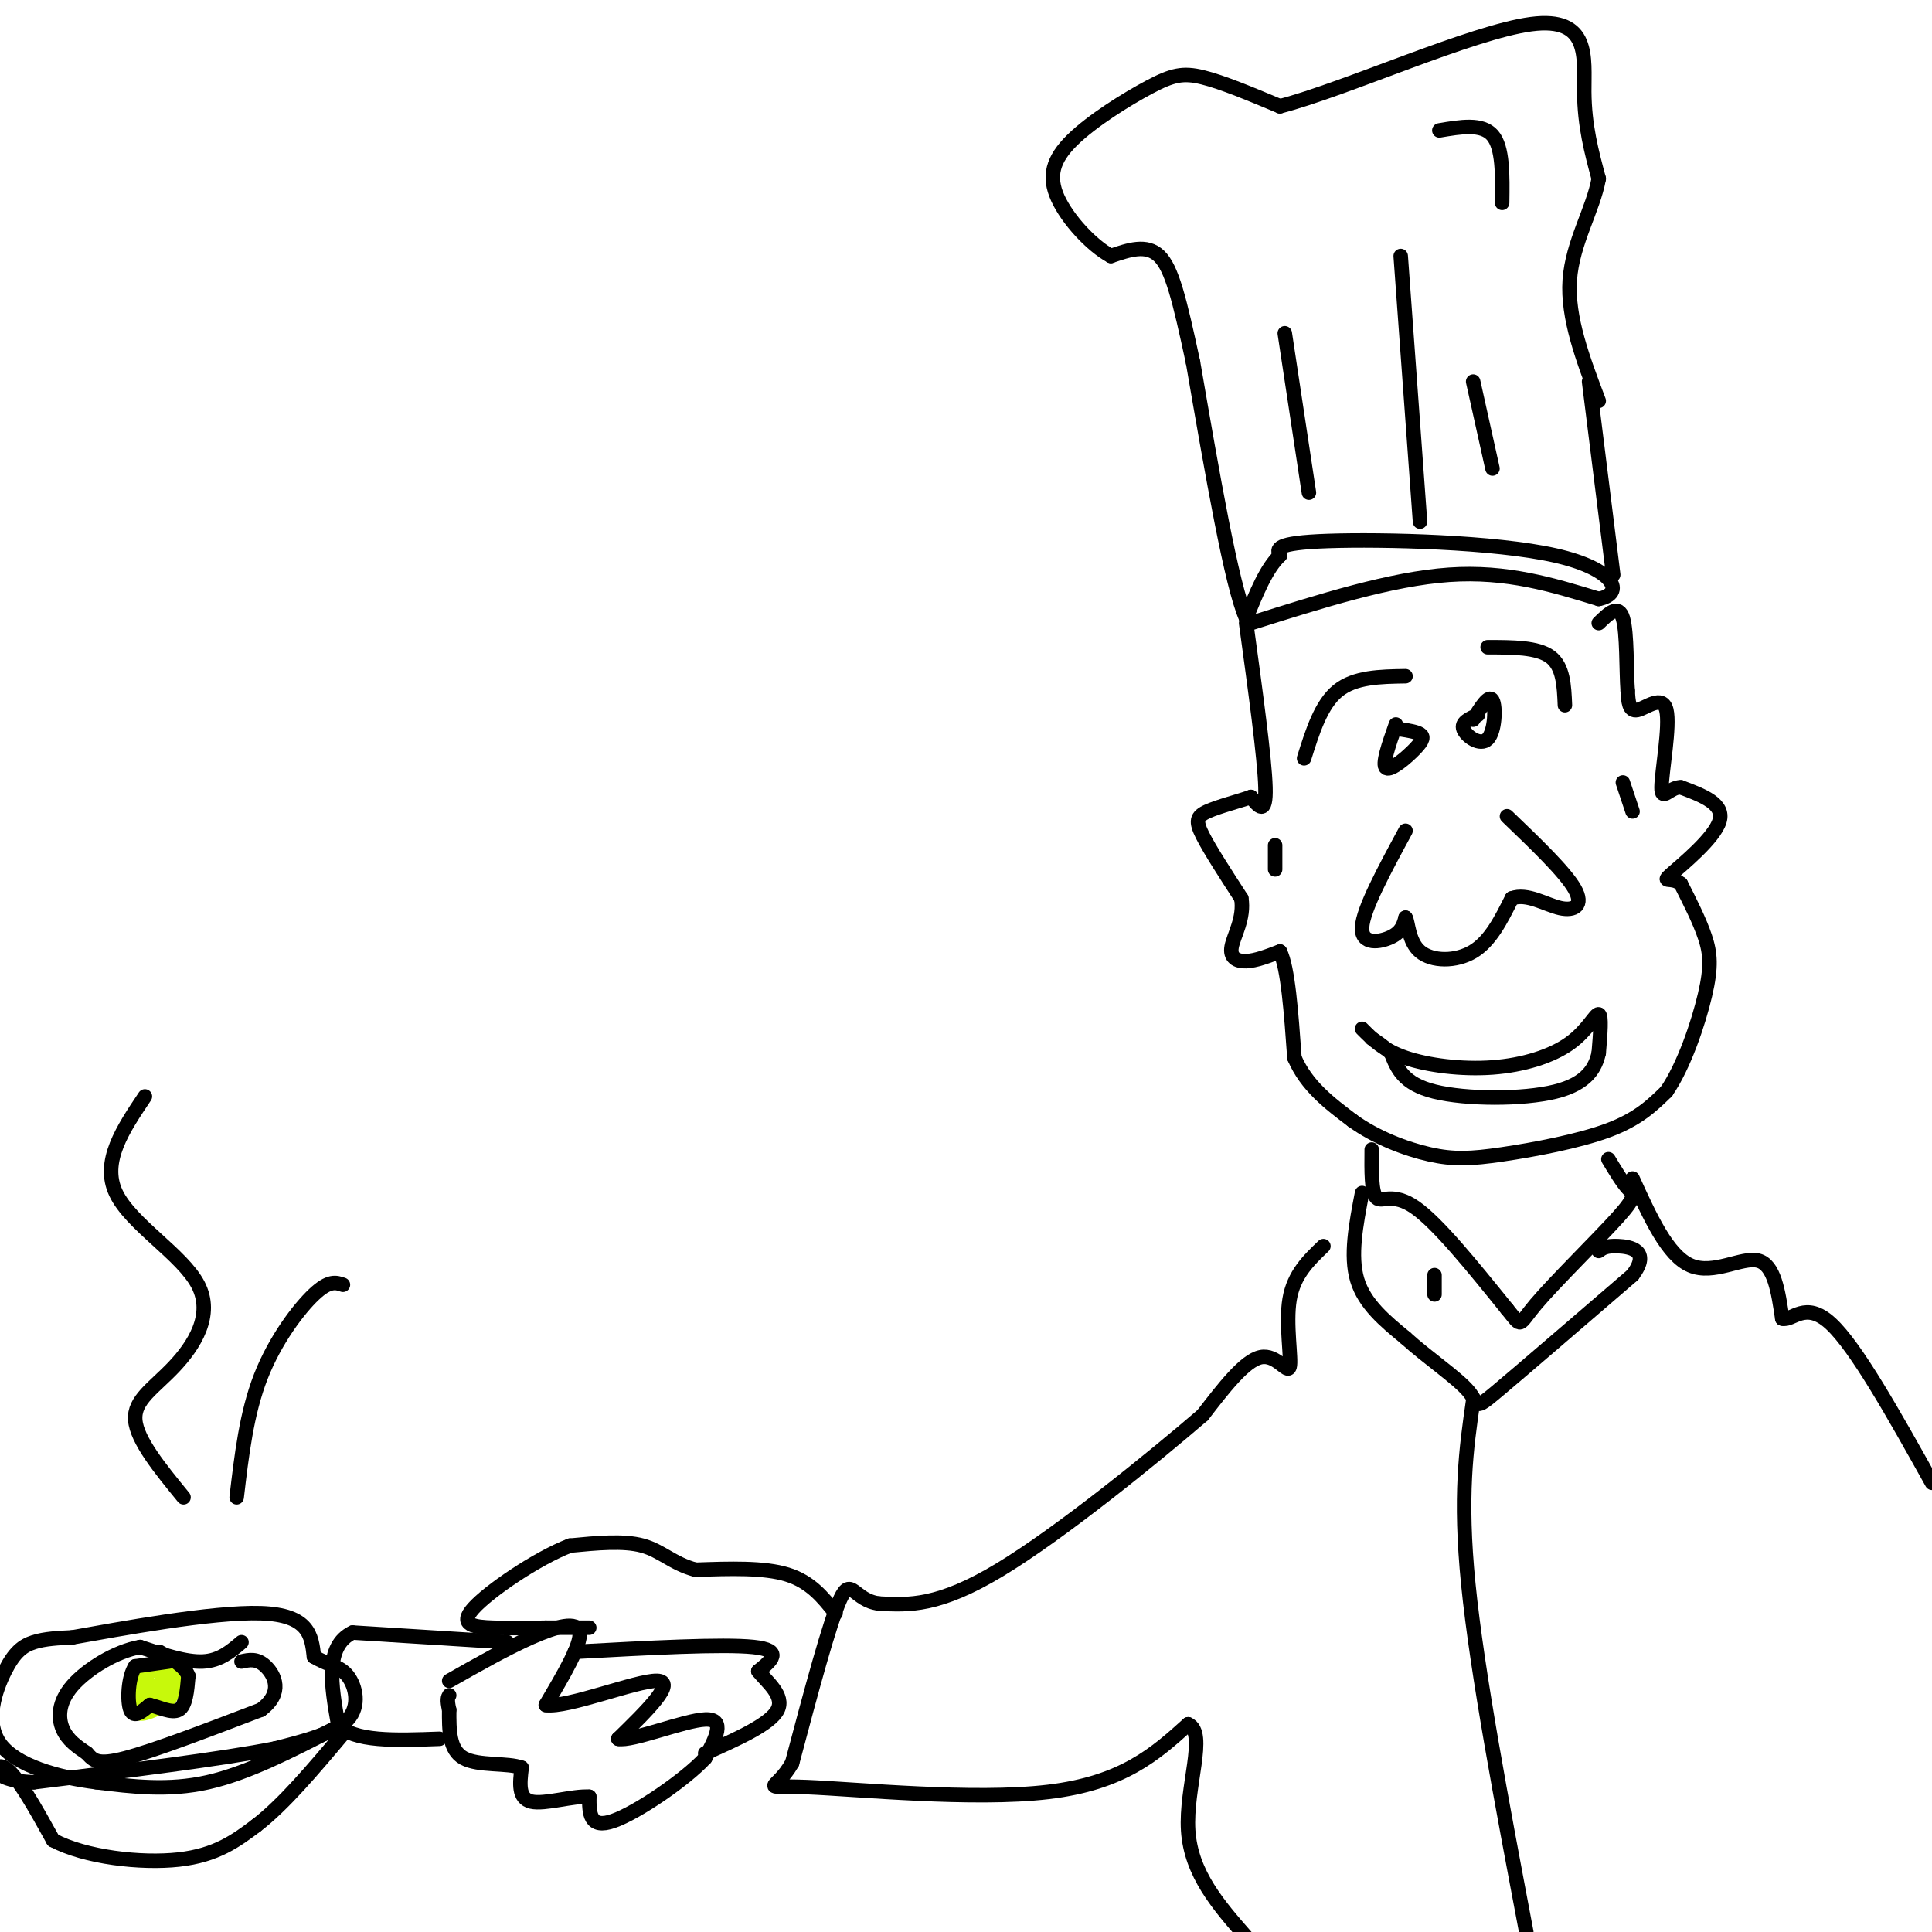 <svg viewBox='0 0 400 400' version='1.1' xmlns='http://www.w3.org/2000/svg' xmlns:xlink='http://www.w3.org/1999/xlink'><g fill='none' stroke='#000000' stroke-width='3' stroke-linecap='round' stroke-linejoin='round'><path d='M259,129c14.500,-4.583 29.000,-9.167 41,-10c12.000,-0.833 21.500,2.083 31,5'/><path d='M331,124c5.440,-1.048 3.542,-6.167 -9,-9c-12.542,-2.833 -35.726,-3.381 -47,-3c-11.274,0.381 -10.637,1.690 -10,3'/><path d='M265,115c-2.833,2.667 -4.917,7.833 -7,13'/><path d='M258,128c-3.000,-6.667 -7.000,-29.833 -11,-53'/><path d='M247,75c-2.822,-13.133 -4.378,-19.467 -7,-22c-2.622,-2.533 -6.311,-1.267 -10,0'/><path d='M230,53c-3.994,-2.155 -8.979,-7.541 -11,-12c-2.021,-4.459 -1.078,-7.989 3,-12c4.078,-4.011 11.290,-8.503 16,-11c4.710,-2.497 6.917,-2.999 11,-2c4.083,0.999 10.041,3.500 16,6'/><path d='M265,22c13.619,-3.536 39.667,-15.375 52,-17c12.333,-1.625 10.952,6.964 11,14c0.048,7.036 1.524,12.518 3,18'/><path d='M331,37c-1.133,6.356 -5.467,13.244 -6,21c-0.533,7.756 2.733,16.378 6,25'/><path d='M329,79c0.000,0.000 5.000,40.000 5,40'/><path d='M298,27c4.417,-0.750 8.833,-1.500 11,1c2.167,2.500 2.083,8.250 2,14'/><path d='M290,53c0.000,0.000 4.000,55.000 4,55'/><path d='M266,69c0.000,0.000 5.000,33.000 5,33'/><path d='M305,79c0.000,0.000 4.000,18.000 4,18'/><path d='M258,129c1.917,14.000 3.833,28.000 4,34c0.167,6.000 -1.417,4.000 -3,2'/><path d='M259,165c-2.345,0.845 -6.708,1.958 -9,3c-2.292,1.042 -2.512,2.012 -1,5c1.512,2.988 4.756,7.994 8,13'/><path d='M257,186c0.690,4.071 -1.583,7.750 -2,10c-0.417,2.250 1.024,3.071 3,3c1.976,-0.071 4.488,-1.036 7,-2'/><path d='M265,197c1.667,3.333 2.333,12.667 3,22'/><path d='M268,219c2.500,5.833 7.250,9.417 12,13'/><path d='M280,232c4.884,3.542 11.093,5.898 16,7c4.907,1.102 8.514,0.951 15,0c6.486,-0.951 15.853,-2.700 22,-5c6.147,-2.300 9.073,-5.150 12,-8'/><path d='M345,226c3.607,-5.179 6.625,-14.125 8,-20c1.375,-5.875 1.107,-8.679 0,-12c-1.107,-3.321 -3.054,-7.161 -5,-11'/><path d='M348,183c-1.917,-1.583 -4.208,-0.042 -2,-2c2.208,-1.958 8.917,-7.417 10,-11c1.083,-3.583 -3.458,-5.292 -8,-7'/><path d='M348,163c-2.293,-0.100 -4.027,3.148 -4,0c0.027,-3.148 1.815,-12.694 1,-16c-0.815,-3.306 -4.233,-0.373 -6,0c-1.767,0.373 -1.884,-1.813 -2,-4'/><path d='M337,143c-0.311,-4.000 -0.089,-12.000 -1,-15c-0.911,-3.000 -2.956,-1.000 -5,1'/><path d='M270,157c1.750,-5.583 3.500,-11.167 7,-14c3.500,-2.833 8.750,-2.917 14,-3'/><path d='M308,134c5.167,0.000 10.333,0.000 13,2c2.667,2.000 2.833,6.000 3,10'/><path d='M289,150c-1.470,4.173 -2.940,8.345 -2,9c0.940,0.655 4.292,-2.208 6,-4c1.708,-1.792 1.774,-2.512 1,-3c-0.774,-0.488 -2.387,-0.744 -4,-1'/><path d='M306,148c-1.780,0.780 -3.560,1.560 -3,3c0.560,1.440 3.458,3.542 5,2c1.542,-1.542 1.726,-6.726 1,-8c-0.726,-1.274 -2.363,1.363 -4,4'/><path d='M291,172c-4.400,8.133 -8.800,16.267 -9,20c-0.200,3.733 3.800,3.067 6,2c2.200,-1.067 2.600,-2.533 3,-4'/><path d='M291,190c0.583,0.833 0.542,4.917 3,7c2.458,2.083 7.417,2.167 11,0c3.583,-2.167 5.792,-6.583 8,-11'/><path d='M313,186c3.155,-1.190 7.042,1.333 10,2c2.958,0.667 4.988,-0.524 3,-4c-1.988,-3.476 -7.994,-9.238 -14,-15'/><path d='M282,213c2.203,2.219 4.405,4.437 9,6c4.595,1.563 11.582,2.470 18,2c6.418,-0.470 12.266,-2.319 16,-5c3.734,-2.681 5.352,-6.195 6,-6c0.648,0.195 0.324,4.097 0,8'/><path d='M331,218c-0.655,2.952 -2.292,6.333 -9,8c-6.708,1.667 -18.488,1.619 -25,0c-6.512,-1.619 -7.756,-4.810 -9,-8'/><path d='M288,218c-2.167,-1.833 -3.083,-2.417 -4,-3'/><path d='M336,162c0.000,0.000 2.000,6.000 2,6'/><path d='M264,175c0.000,0.000 0.000,5.000 0,5'/><path d='M284,238c-0.044,4.467 -0.089,8.933 1,10c1.089,1.067 3.311,-1.267 8,2c4.689,3.267 11.844,12.133 19,21'/><path d='M312,271c3.313,4.037 2.094,3.628 6,-1c3.906,-4.628 12.936,-13.477 17,-18c4.064,-4.523 3.161,-4.721 2,-6c-1.161,-1.279 -2.581,-3.640 -4,-6'/><path d='M297,264c0.000,2.000 0.000,4.000 0,4c0.000,0.000 0.000,-2.000 0,-4'/><path d='M282,247c-1.250,6.500 -2.500,13.000 -1,18c1.500,5.000 5.750,8.500 10,12'/><path d='M291,277c4.464,4.060 10.625,8.208 13,11c2.375,2.792 0.964,4.226 6,0c5.036,-4.226 16.518,-14.113 28,-24'/><path d='M338,264c3.867,-5.111 -0.467,-5.889 -3,-6c-2.533,-0.111 -3.267,0.444 -4,1'/><path d='M305,290c-1.417,9.833 -2.833,19.667 -1,38c1.833,18.333 6.917,45.167 12,72'/><path d='M338,244c3.622,7.978 7.244,15.956 12,18c4.756,2.044 10.644,-1.844 14,-1c3.356,0.844 4.178,6.422 5,12'/><path d='M369,273c2.067,0.622 4.733,-3.822 10,1c5.267,4.822 13.133,18.911 21,33'/><path d='M274,258c-3.065,2.935 -6.131,5.869 -7,11c-0.869,5.131 0.458,12.458 0,14c-0.458,1.542 -2.702,-2.702 -6,-2c-3.298,0.702 -7.649,6.351 -12,12'/><path d='M249,293c-10.089,8.667 -29.311,24.333 -42,32c-12.689,7.667 -18.844,7.333 -25,7'/><path d='M182,332c-5.222,-0.644 -5.778,-5.756 -8,-1c-2.222,4.756 -6.111,19.378 -10,34'/><path d='M164,365c-3.500,6.167 -7.250,4.583 3,5c10.250,0.417 34.500,2.833 50,1c15.500,-1.833 22.250,-7.917 29,-14'/><path d='M246,357c3.978,1.733 -0.578,13.067 0,22c0.578,8.933 6.289,15.467 12,22'/><path d='M173,334c-2.583,-3.250 -5.167,-6.500 -10,-8c-4.833,-1.500 -11.917,-1.250 -19,-1'/><path d='M144,325c-4.733,-1.267 -7.067,-3.933 -11,-5c-3.933,-1.067 -9.467,-0.533 -15,0'/><path d='M118,320c-6.952,2.702 -16.833,9.458 -20,13c-3.167,3.542 0.381,3.869 4,4c3.619,0.131 7.310,0.065 11,0'/><path d='M113,337c3.333,0.000 6.167,0.000 9,0'/><path d='M93,348c5.911,-3.356 11.822,-6.711 17,-9c5.178,-2.289 9.622,-3.511 10,-1c0.378,2.511 -3.311,8.756 -7,15'/><path d='M113,353c4.378,0.689 18.822,-5.089 23,-5c4.178,0.089 -1.911,6.044 -8,12'/><path d='M128,360c2.756,0.622 13.644,-3.822 18,-4c4.356,-0.178 2.178,3.911 0,8'/><path d='M146,364c-4.000,4.356 -14.000,11.244 -19,13c-5.000,1.756 -5.000,-1.622 -5,-5'/><path d='M122,372c-3.356,-0.244 -9.244,1.644 -12,1c-2.756,-0.644 -2.378,-3.822 -2,-7'/><path d='M108,366c-2.844,-1.089 -8.956,-0.311 -12,-2c-3.044,-1.689 -3.022,-5.844 -3,-10'/><path d='M93,354c-0.500,-2.167 -0.250,-2.583 0,-3'/><path d='M119,342c15.333,-0.833 30.667,-1.667 37,-1c6.333,0.667 3.667,2.833 1,5'/><path d='M157,346c1.711,2.156 5.489,5.044 4,8c-1.489,2.956 -8.244,5.978 -15,9'/><path d='M105,340c0.000,0.000 -32.000,-2.000 -32,-2'/><path d='M73,338c-5.833,2.833 -4.417,10.917 -3,19'/><path d='M70,357c3.000,3.667 12.000,3.333 21,3'/><path d='M69,358c-8.917,4.583 -17.833,9.167 -26,11c-8.167,1.833 -15.583,0.917 -23,0'/><path d='M20,369c-8.078,-0.995 -16.774,-3.483 -20,-8c-3.226,-4.517 -0.984,-11.062 1,-15c1.984,-3.938 3.710,-5.268 6,-6c2.290,-0.732 5.145,-0.866 8,-1'/><path d='M15,339c9.422,-1.667 28.978,-5.333 39,-5c10.022,0.333 10.511,4.667 11,9'/><path d='M65,343c3.107,1.833 5.375,1.917 7,4c1.625,2.083 2.607,6.167 0,9c-2.607,2.833 -8.804,4.417 -15,6'/><path d='M57,362c-10.833,2.167 -30.417,4.583 -50,7'/><path d='M7,369c-9.556,-0.244 -8.444,-4.356 -6,-3c2.444,1.356 6.222,8.178 10,15'/><path d='M11,381c6.622,3.533 18.178,4.867 26,4c7.822,-0.867 11.911,-3.933 16,-7'/><path d='M53,378c5.667,-4.333 11.833,-11.667 18,-19'/><path d='M50,340c-2.250,1.917 -4.500,3.833 -8,4c-3.500,0.167 -8.250,-1.417 -13,-3'/><path d='M29,341c-5.000,0.869 -11.000,4.542 -14,8c-3.000,3.458 -3.000,6.702 -2,9c1.000,2.298 3.000,3.649 5,5'/><path d='M18,363c1.311,1.444 2.089,2.556 8,1c5.911,-1.556 16.956,-5.778 28,-10'/><path d='M54,354c4.800,-3.511 2.800,-7.289 1,-9c-1.800,-1.711 -3.400,-1.356 -5,-1'/></g>
<g fill='none' stroke='#C7F90B' stroke-width='3' stroke-linecap='round' stroke-linejoin='round'><path d='M32,349c-1.583,1.250 -3.167,2.500 -3,3c0.167,0.500 2.083,0.250 4,0'/><path d='M33,352c0.800,-1.422 0.800,-4.978 0,-6c-0.800,-1.022 -2.400,0.489 -4,2'/><path d='M29,348c-1.111,0.889 -1.889,2.111 -1,3c0.889,0.889 3.444,1.444 6,2'/><path d='M34,353c1.111,-0.978 0.889,-4.422 0,-6c-0.889,-1.578 -2.444,-1.289 -4,-1'/><path d='M30,346c-1.333,1.667 -2.667,6.333 -2,8c0.667,1.667 3.333,0.333 6,-1'/><path d='M34,353c1.644,-1.444 2.756,-4.556 2,-6c-0.756,-1.444 -3.378,-1.222 -6,-1'/><path d='M30,346c-1.000,-0.167 -0.500,-0.083 0,0'/></g>
<g fill='none' stroke='#000000' stroke-width='3' stroke-linecap='round' stroke-linejoin='round'><path d='M35,344c0.000,0.000 -7.000,1.000 -7,1'/><path d='M28,345c-1.489,2.200 -1.711,7.200 -1,9c0.711,1.800 2.356,0.400 4,-1'/><path d='M31,353c1.867,0.378 4.533,1.822 6,1c1.467,-0.822 1.733,-3.911 2,-7'/><path d='M39,347c-0.667,-2.000 -3.333,-3.500 -6,-5'/><path d='M30,227c-4.533,6.754 -9.065,13.509 -6,20c3.065,6.491 13.729,12.719 17,19c3.271,6.281 -0.850,12.614 -5,17c-4.150,4.386 -8.329,6.825 -8,11c0.329,4.175 5.164,10.088 10,16'/><path d='M71,266c-1.422,-0.489 -2.844,-0.978 -6,2c-3.156,2.978 -8.044,9.422 -11,17c-2.956,7.578 -3.978,16.289 -5,25'/></g>
</svg>